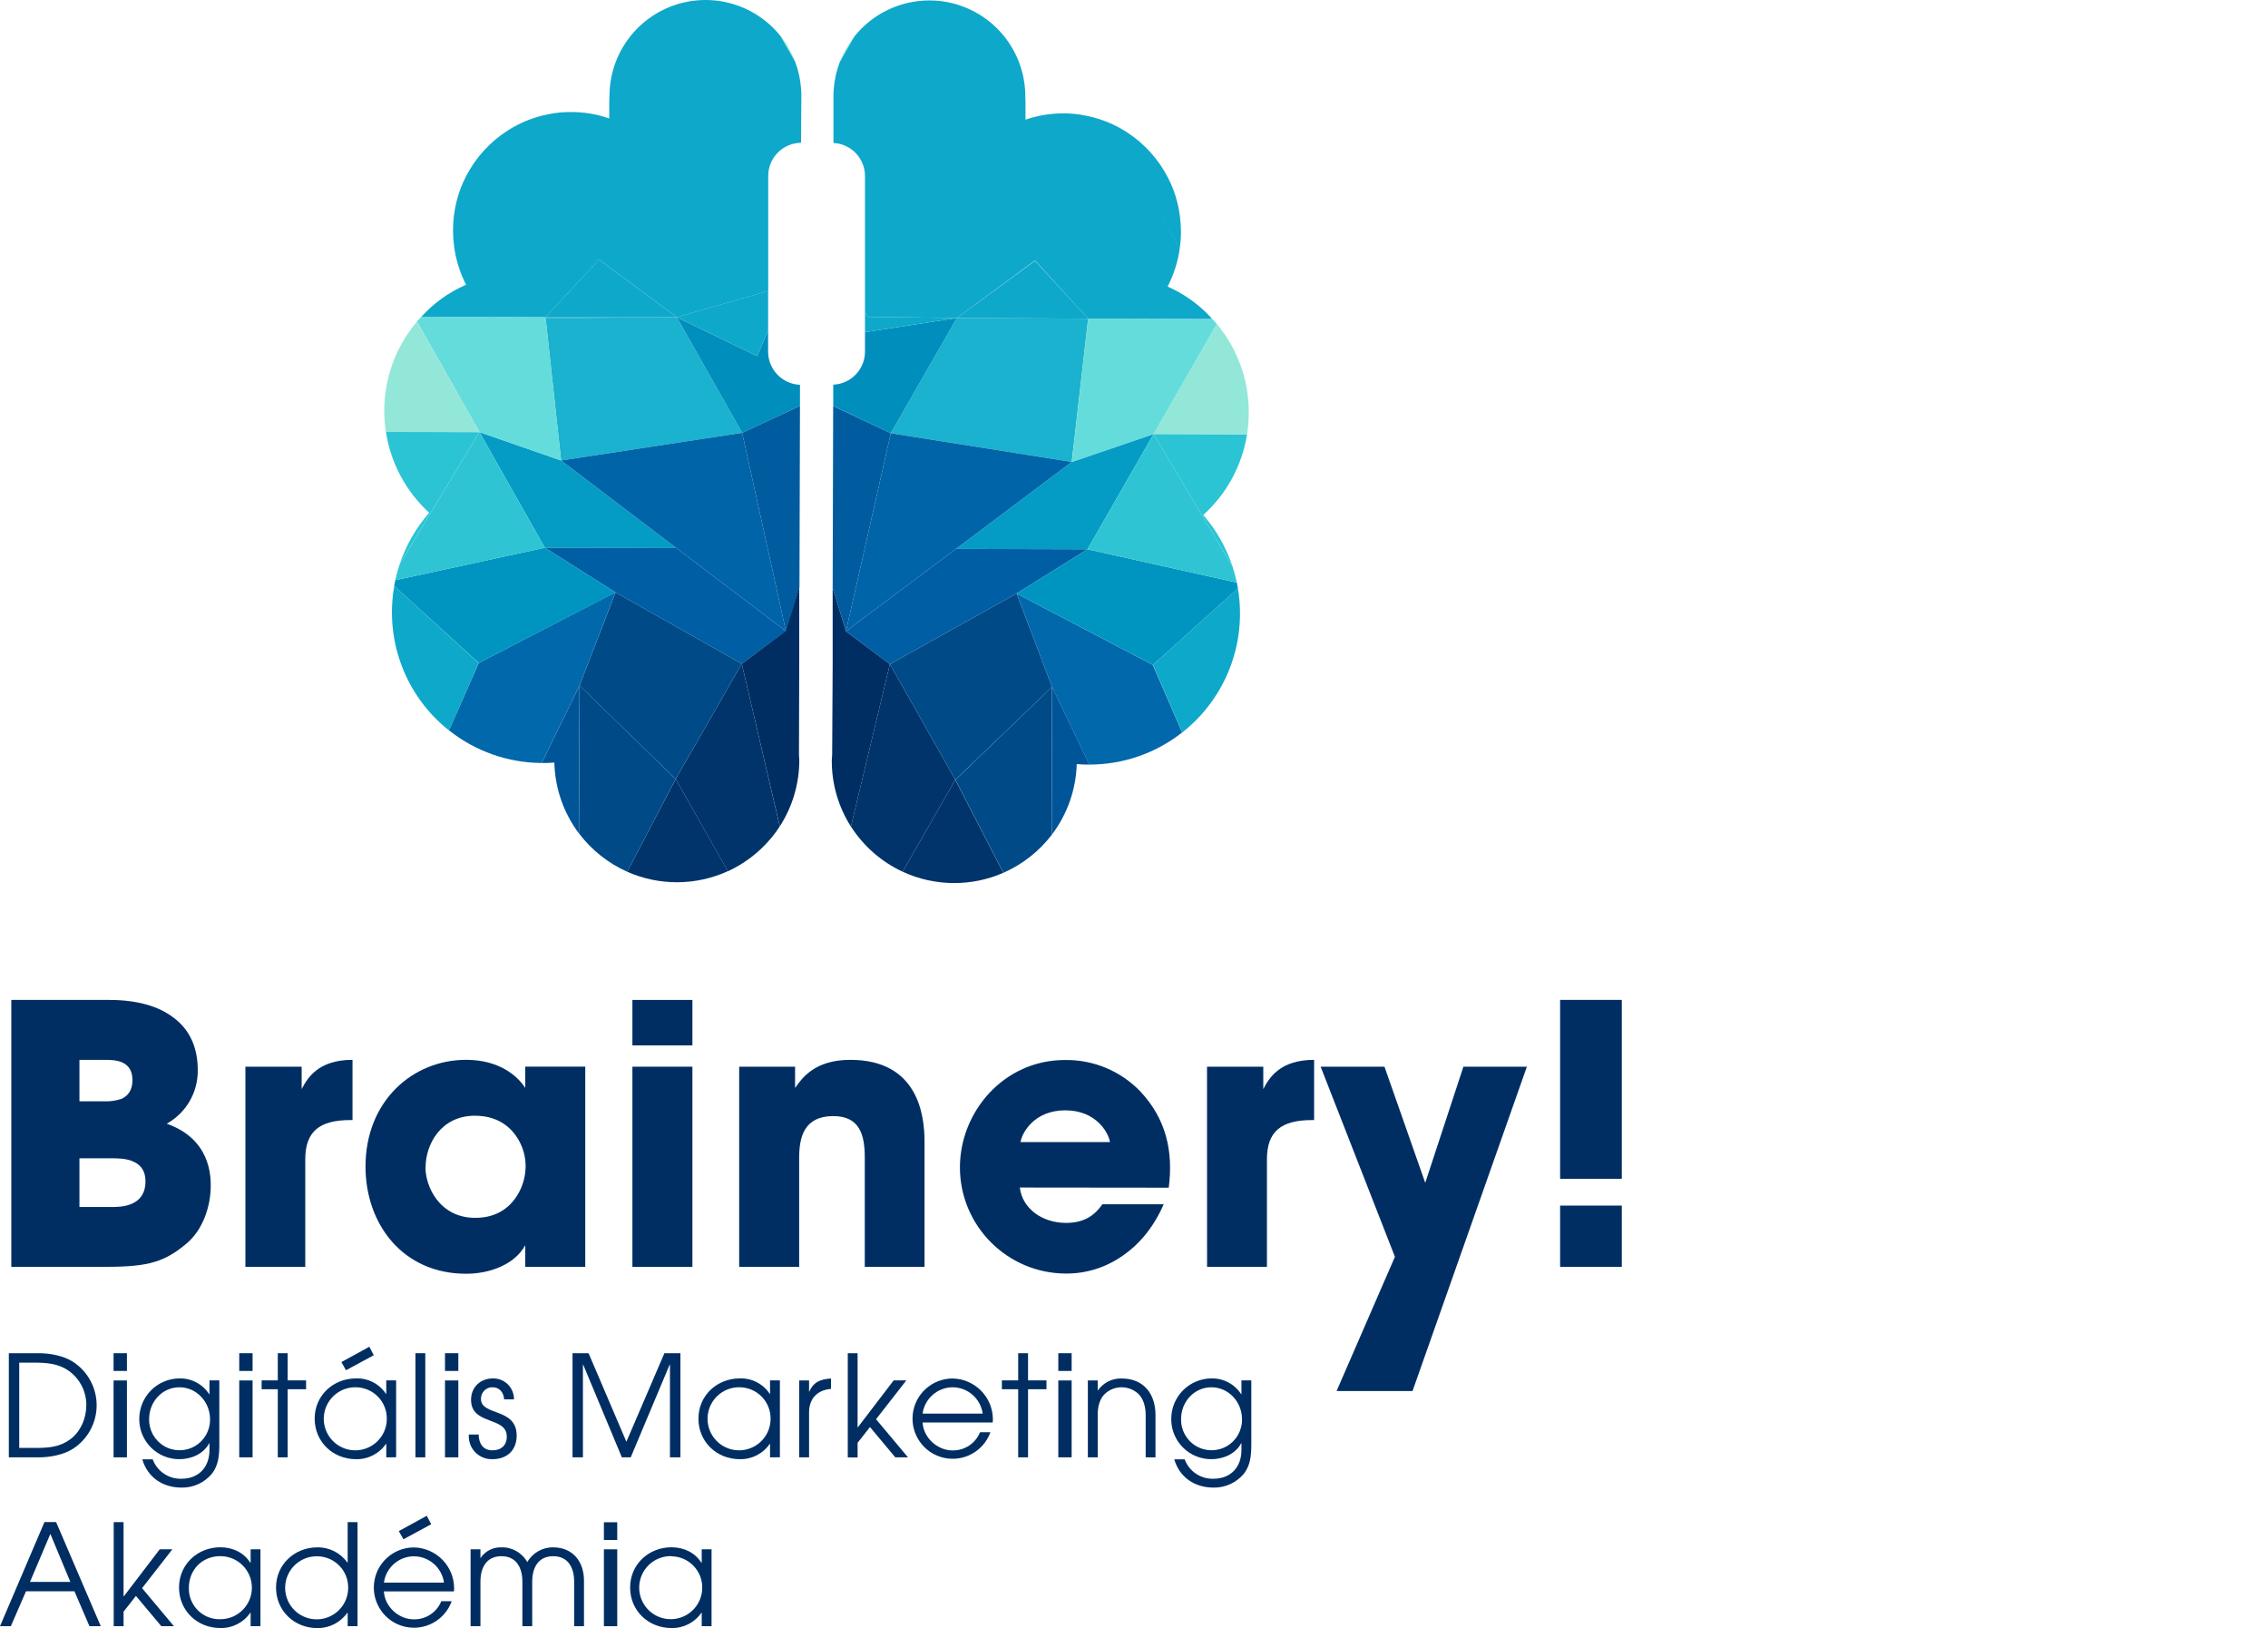 <?xml version="1.0" encoding="UTF-8"?> <svg xmlns="http://www.w3.org/2000/svg" xmlns:xlink="http://www.w3.org/1999/xlink" width="170px" height="122px" viewBox="0 0 170 122" version="1.1"><title>logo</title><g id="logo" stroke="none" stroke-width="1" fill="none" fill-rule="evenodd"><g id="Brainery__logo_szines" transform="translate(0, 0)"><path d="M5.474,108.561 C4.766,109.013 3.754,109.204 2.931,109.204 L0.662,109.204 L0.662,101.401 L2.931,101.401 C3.764,101.401 4.766,101.591 5.474,102.045 C6.578,102.761 7.244,103.988 7.244,105.303 C7.244,106.619 6.578,107.845 5.474,108.561 L5.474,108.561 Z M5.135,102.709 C4.365,102.171 3.48,102.108 2.563,102.108 L1.442,102.108 L1.442,108.497 L2.738,108.497 C3.656,108.497 4.484,108.423 5.248,107.865 C6.05,107.285 6.47,106.262 6.47,105.293 C6.476,104.264 5.977,103.299 5.135,102.709 L5.135,102.709 Z" id="Shape" fill="#002E63" fill-rule="nonzero"></path><path d="M8.513,102.73 L8.513,101.401 L9.513,101.401 L9.513,102.73 L8.513,102.73 Z M8.513,109.204 L8.513,103.442 L9.513,103.442 L9.513,109.204 L8.513,109.204 Z" id="Shape" fill="#002E63" fill-rule="nonzero"></path><path d="M15.906,110.405 C15.346,111.092 14.503,111.486 13.617,111.472 C12.22,111.472 11.066,110.723 10.666,109.352 L11.445,109.352 C11.777,110.252 12.648,110.838 13.606,110.807 C14.903,110.807 15.701,109.934 15.701,108.656 L15.701,108.149 L15.68,108.149 C15.258,108.951 14.331,109.342 13.454,109.342 C12.656,109.348 11.889,109.036 11.322,108.473 C10.756,107.911 10.438,107.145 10.439,106.347 C10.432,105.542 10.746,104.766 11.312,104.192 C11.878,103.618 12.648,103.293 13.454,103.289 C14.351,103.27 15.193,103.718 15.68,104.471 L15.701,104.471 L15.701,103.437 L16.44,103.437 L16.44,108.298 C16.433,109.055 16.379,109.773 15.906,110.405 Z M13.447,103.954 C12.152,103.954 11.178,105.05 11.178,106.326 C11.155,107.157 11.585,107.935 12.3,108.357 C13.016,108.779 13.905,108.779 14.62,108.357 C15.336,107.935 15.766,107.157 15.743,106.326 C15.736,105.061 14.746,103.954 13.447,103.954 L13.447,103.954 Z" id="Shape" fill="#002E63" fill-rule="nonzero"></path><path d="M17.933,102.73 L17.933,101.401 L18.933,101.401 L18.933,102.73 L17.933,102.73 Z M17.933,109.204 L17.933,103.442 L18.933,103.442 L18.933,109.204 L17.933,109.204 Z" id="Shape" fill="#002E63" fill-rule="nonzero"></path><polygon id="Path" fill="#002E63" fill-rule="nonzero" points="21.561 104.1 21.561 109.204 20.822 109.204 20.822 104.1 19.611 104.1 19.611 103.437 20.822 103.437 20.822 101.401 21.561 101.401 21.561 103.437 22.942 103.437 22.942 104.1"></polygon><path d="M28.953,109.204 L28.953,108.193 L28.932,108.193 C28.425,108.931 27.58,109.363 26.685,109.342 C24.957,109.342 23.586,108.044 23.586,106.304 C23.586,104.563 24.983,103.289 26.685,103.289 C27.585,103.257 28.436,103.696 28.932,104.448 L28.953,104.448 L28.953,103.437 L29.692,103.437 L29.692,109.199 L28.953,109.204 Z M26.683,103.954 C25.724,103.932 24.848,104.493 24.465,105.373 C24.082,106.252 24.269,107.276 24.938,107.963 C25.607,108.651 26.626,108.865 27.515,108.506 C28.405,108.147 28.989,107.286 28.993,106.326 C29.003,105.705 28.765,105.106 28.332,104.661 C27.899,104.215 27.306,103.961 26.685,103.954 L26.683,103.954 Z M25.936,102.677 L25.587,102.066 L27.682,100.918 L28.019,101.55 L25.936,102.677 Z" id="Shape" fill="#002E63" fill-rule="nonzero"></path><polygon id="Path" fill="#002E63" fill-rule="nonzero" points="31.139 109.204 31.139 101.401 31.878 101.401 31.878 109.204"></polygon><path d="M33.355,102.73 L33.355,101.401 L34.355,101.401 L34.355,102.73 L33.355,102.73 Z M33.355,109.204 L33.355,103.442 L34.355,103.442 L34.355,109.204 L33.355,109.204 Z" id="Shape" fill="#002E63" fill-rule="nonzero"></path><path d="M36.909,109.342 C36.433,109.358 35.972,109.175 35.636,108.837 C35.3,108.499 35.12,108.037 35.139,107.561 L35.139,107.496 L35.878,107.496 C35.888,108.161 36.204,108.678 36.911,108.678 C37.564,108.678 37.987,108.308 37.987,107.643 C37.987,106.115 35.308,106.822 35.308,104.891 C35.308,103.943 36.007,103.289 36.953,103.289 C37.372,103.282 37.775,103.446 38.071,103.742 C38.367,104.038 38.531,104.441 38.524,104.86 L37.788,104.86 C37.756,104.362 37.451,103.952 36.923,103.952 C36.692,103.946 36.468,104.035 36.303,104.198 C36.138,104.361 36.047,104.584 36.05,104.816 C36.05,106.134 38.729,105.448 38.729,107.58 C38.722,108.687 37.995,109.342 36.909,109.342 Z" id="Path" fill="#002E63" fill-rule="nonzero"></path><polygon id="Path" fill="#002E63" fill-rule="nonzero" points="50.217 109.204 50.217 102.255 50.196 102.255 47.277 109.204 46.612 109.204 43.712 102.255 43.694 102.255 43.694 109.204 42.914 109.204 42.914 101.401 44.117 101.401 46.952 108.036 49.8 101.401 51.001 101.401 51.001 109.204"></polygon><path d="M57.719,109.204 L57.719,108.193 L57.698,108.193 C57.192,108.931 56.346,109.363 55.451,109.342 C53.723,109.342 52.352,108.044 52.352,106.304 C52.352,104.563 53.749,103.289 55.451,103.289 C56.351,103.257 57.203,103.696 57.698,104.448 L57.719,104.448 L57.719,103.437 L58.458,103.437 L58.458,109.199 L57.719,109.204 Z M55.45,103.954 C54.491,103.932 53.614,104.493 53.231,105.373 C52.849,106.252 53.036,107.276 53.705,107.963 C54.374,108.651 55.392,108.865 56.282,108.506 C57.171,108.147 57.755,107.286 57.76,106.326 C57.769,105.705 57.531,105.106 57.098,104.661 C56.665,104.215 56.073,103.961 55.451,103.954 L55.45,103.954 Z" id="Shape" fill="#002E63" fill-rule="nonzero"></path><path d="M60.644,105.831 L60.644,109.204 L59.905,109.204 L59.905,103.442 L60.644,103.442 L60.644,104.275 L60.665,104.275 C60.981,103.536 61.538,103.348 62.287,103.294 L62.287,104.076 C61.276,104.154 60.644,104.797 60.644,105.831 Z" id="Path" fill="#002E63" fill-rule="nonzero"></path><polygon id="Path" fill="#002E63" fill-rule="nonzero" points="67.107 109.204 65.21 106.934 64.282 108.114 64.282 109.211 63.546 109.211 63.546 101.401 64.282 101.401 64.282 106.958 64.296 106.958 66.985 103.437 67.935 103.437 65.665 106.347 68.059 109.204"></polygon><path d="M74.407,106.59 L69.155,106.59 C69.21,107.728 70.264,108.685 71.392,108.685 C72.297,108.704 73.119,108.162 73.459,107.323 L74.238,107.323 C73.721,108.759 72.211,109.58 70.725,109.234 C69.24,108.888 68.248,107.484 68.418,105.968 C68.588,104.452 69.866,103.303 71.392,103.295 C73.076,103.319 74.428,104.694 74.423,106.379 C74.423,106.452 74.407,106.515 74.407,106.59 Z M71.402,103.954 C70.267,103.961 69.31,104.8 69.155,105.925 L73.658,105.925 C73.501,104.798 72.54,103.958 71.402,103.954 L71.402,103.954 Z" id="Shape" fill="#002E63" fill-rule="nonzero"></path><polygon id="Path" fill="#002E63" fill-rule="nonzero" points="77.058 104.1 77.058 109.204 76.319 109.204 76.319 104.1 75.097 104.1 75.097 103.437 76.319 103.437 76.319 101.401 77.058 101.401 77.058 103.437 78.439 103.437 78.439 104.1"></polygon><path d="M79.326,102.73 L79.326,101.401 L80.326,101.401 L80.326,102.73 L79.326,102.73 Z M79.326,109.204 L79.326,103.442 L80.326,103.442 L80.326,109.204 L79.326,109.204 Z" id="Shape" fill="#002E63" fill-rule="nonzero"></path><path d="M85.875,109.204 L85.875,106.031 C85.875,105.483 85.737,104.839 85.326,104.448 C84.619,103.789 83.523,103.789 82.816,104.448 C82.416,104.828 82.28,105.45 82.28,105.979 L82.28,109.204 L81.541,109.204 L81.541,103.442 L82.28,103.442 L82.28,104.179 L82.301,104.179 C82.705,103.606 83.37,103.274 84.071,103.294 C85.726,103.294 86.611,104.444 86.611,106.037 L86.611,109.209 L85.875,109.204 Z" id="Path" fill="#002E63" fill-rule="nonzero"></path><path d="M93.258,110.405 C92.699,111.092 91.855,111.485 90.969,111.472 C89.573,111.472 88.418,110.723 88.017,109.352 L88.797,109.352 C89.129,110.252 90,110.838 90.959,110.807 C92.256,110.807 93.054,109.934 93.054,108.656 L93.054,108.149 L93.033,108.149 C92.61,108.951 91.683,109.342 90.807,109.342 C90.009,109.348 89.241,109.036 88.675,108.473 C88.109,107.911 87.791,107.145 87.792,106.347 C87.785,105.542 88.099,104.766 88.664,104.192 C89.23,103.618 90.001,103.293 90.807,103.289 C91.704,103.27 92.546,103.718 93.033,104.471 L93.054,104.471 L93.054,103.437 L93.793,103.437 L93.793,108.298 C93.786,109.055 93.731,109.773 93.258,110.405 Z M90.8,103.954 C89.504,103.954 88.53,105.05 88.53,106.326 C88.507,107.157 88.937,107.935 89.653,108.357 C90.369,108.779 91.257,108.779 91.973,108.357 C92.689,107.935 93.119,107.157 93.096,106.326 C93.089,105.061 92.097,103.954 90.8,103.954 Z" id="Shape" fill="#002E63" fill-rule="nonzero"></path><path d="M6.706,121.857 L5.578,119.238 L1.95,119.238 L0.812,121.857 L-4.96229224e-15,121.857 L3.333,114.054 L4.206,114.054 L7.553,121.857 L6.706,121.857 Z M3.775,114.941 L2.247,118.539 L5.273,118.539 L3.775,114.941 Z" id="Shape" fill="#002E63" fill-rule="nonzero"></path><polygon id="Path" fill="#002E63" fill-rule="nonzero" points="12.092 121.857 10.189 119.587 9.262 120.769 9.262 121.857 8.524 121.857 8.524 114.059 9.262 114.059 9.262 119.617 9.283 119.617 11.972 116.095 12.92 116.095 10.65 119.006 13.037 121.857"></polygon><path d="M18.786,121.857 L18.786,120.846 L18.764,120.846 C18.258,121.584 17.413,122.016 16.518,121.995 C14.79,121.995 13.419,120.697 13.419,118.958 C13.419,117.219 14.816,115.943 16.518,115.943 C17.426,115.943 18.264,116.322 18.764,117.102 L18.786,117.102 L18.786,116.095 L19.523,116.095 L19.523,121.857 L18.786,121.857 Z M16.517,116.607 C15.146,116.607 14.156,117.63 14.156,118.99 C14.141,119.619 14.386,120.227 14.833,120.67 C15.279,121.114 15.889,121.353 16.518,121.333 C17.823,121.333 18.881,120.275 18.881,118.971 C18.881,117.666 17.823,116.608 16.518,116.608 L16.517,116.607 Z" id="Shape" fill="#002E63" fill-rule="nonzero"></path><path d="M26.06,121.857 L26.06,120.846 L26.039,120.846 C25.525,121.577 24.684,122.009 23.79,122 C22.06,122 20.69,120.703 20.69,118.964 C20.69,117.225 22.086,115.948 23.79,115.948 C24.681,115.935 25.521,116.36 26.036,117.087 L26.06,117.087 L26.06,114.059 L26.799,114.059 L26.799,121.857 L26.06,121.857 Z M23.79,116.619 C22.831,116.597 21.954,117.157 21.571,118.037 C21.187,118.916 21.374,119.94 22.043,120.628 C22.712,121.315 23.73,121.53 24.62,121.171 C25.51,120.812 26.094,119.951 26.098,118.992 C26.109,118.37 25.871,117.771 25.438,117.325 C25.004,116.88 24.412,116.626 23.79,116.619 L23.79,116.619 Z" id="Shape" fill="#002E63" fill-rule="nonzero"></path><path d="M34.029,119.248 L28.777,119.248 C28.831,120.387 29.884,121.343 31.012,121.343 C31.917,121.363 32.74,120.821 33.079,119.982 L33.859,119.982 C33.343,121.417 31.834,122.239 30.348,121.894 C28.862,121.549 27.869,120.146 28.039,118.629 C28.208,117.113 29.486,115.964 31.012,115.955 C32.697,115.98 34.048,117.358 34.039,119.044 C34.039,119.11 34.029,119.175 34.029,119.248 Z M31.022,116.619 C29.887,116.626 28.931,117.466 28.777,118.59 L33.28,118.59 C33.121,117.464 32.16,116.624 31.022,116.619 Z M30.242,115.344 L29.892,114.731 L31.988,113.583 L32.325,114.215 L30.242,115.344 Z" id="Shape" fill="#002E63" fill-rule="nonzero"></path><path d="M43.036,121.857 L43.036,118.52 C43.036,117.497 42.603,116.612 41.465,116.612 C40.326,116.612 39.893,117.497 39.893,118.52 L39.893,121.857 L39.155,121.857 L39.155,118.52 C39.155,117.497 38.722,116.612 37.583,116.612 C36.445,116.612 36.012,117.497 36.012,118.52 L36.012,121.857 L35.273,121.857 L35.273,116.095 L36.012,116.095 L36.012,116.759 C36.358,116.232 36.954,115.925 37.583,115.948 C38.386,115.927 39.133,116.354 39.523,117.055 C39.92,116.361 40.663,115.937 41.463,115.948 C42.938,115.948 43.773,117.022 43.773,118.436 L43.773,121.857 L43.036,121.857 Z" id="Path" fill="#002E63" fill-rule="nonzero"></path><path d="M45.266,115.397 L45.266,114.068 L46.266,114.068 L46.266,115.397 L45.266,115.397 Z M45.266,121.857 L45.266,116.095 L46.266,116.095 L46.266,121.857 L45.266,121.857 Z" id="Shape" fill="#002E63" fill-rule="nonzero"></path><path d="M52.599,121.857 L52.599,120.846 L52.576,120.846 C52.07,121.583 51.226,122.016 50.332,121.995 C48.602,121.995 47.231,120.697 47.231,118.958 C47.231,117.219 48.628,115.943 50.332,115.943 C51.238,115.943 52.078,116.322 52.576,117.102 L52.599,117.102 L52.599,116.095 L53.335,116.095 L53.335,121.857 L52.599,121.857 Z M50.329,116.607 C49.37,116.585 48.493,117.145 48.109,118.024 C47.726,118.904 47.912,119.928 48.581,120.615 C49.25,121.303 50.269,121.518 51.158,121.159 C52.048,120.8 52.632,119.939 52.637,118.979 C52.651,117.695 51.624,116.64 50.339,116.619 L50.329,116.607 Z" id="Shape" fill="#002E63" fill-rule="nonzero"></path><path d="M0.847,74.929 L8.199,74.929 C10.254,74.929 11.904,75.39 13.039,76.28 C14.202,77.153 14.823,78.47 14.823,80.174 C14.852,81.843 13.958,83.392 12.498,84.202 C15.715,85.337 15.796,88.013 15.796,88.851 C15.796,90.445 15.174,92.203 13.957,93.204 C12.12,94.744 10.795,94.934 7.417,94.934 L0.847,94.934 L0.847,74.929 Z M5.955,82.526 L7.768,82.526 C8.226,82.549 8.685,82.485 9.119,82.337 C9.578,82.121 9.929,81.716 9.929,80.93 C9.929,80.174 9.58,79.795 9.147,79.606 C8.714,79.418 8.173,79.418 7.768,79.418 L5.955,79.418 L5.955,82.526 Z M5.955,90.445 L8.363,90.445 C8.686,90.445 9.336,90.445 9.875,90.203 C10.443,89.96 10.903,89.473 10.903,88.526 C10.903,87.654 10.47,87.229 9.929,87.013 C9.416,86.796 8.768,86.796 8.358,86.796 L5.955,86.796 L5.955,90.445 Z" id="Shape" fill="#002E63" fill-rule="nonzero"></path><path d="M18.394,79.931 L22.612,79.931 L22.612,81.606 C23.043,80.795 23.834,79.418 26.423,79.418 L26.423,83.931 L26.261,83.931 C23.963,83.931 22.881,84.769 22.881,86.878 L22.881,94.934 L18.394,94.934 L18.394,79.931 Z" id="Path" fill="#002E63" fill-rule="nonzero"></path><path d="M43.869,94.934 L39.371,94.934 L39.371,93.312 C38.561,94.772 36.696,95.447 34.938,95.447 C30.181,95.447 27.397,91.716 27.397,87.416 C27.397,82.496 30.938,79.416 34.938,79.416 C37.398,79.416 38.779,80.605 39.371,81.523 L39.371,79.929 L43.869,79.929 L43.869,94.934 Z M31.893,87.5 C31.893,88.877 32.92,91.257 35.623,91.257 C37.218,91.257 38.191,90.501 38.765,89.581 C39.128,89.002 39.342,88.342 39.387,87.66 C39.438,86.981 39.307,86.299 39.01,85.686 C38.523,84.659 37.496,83.605 35.603,83.605 C33.035,83.605 31.9,85.768 31.9,87.47 L31.893,87.5 Z" id="Shape" fill="#002E63" fill-rule="nonzero"></path><path d="M47.403,74.929 L51.9,74.929 L51.9,78.335 L47.403,78.335 L47.403,74.929 Z M47.403,79.931 L51.9,79.931 L51.9,94.934 L47.403,94.934 L47.403,79.931 Z" id="Shape" fill="#002E63" fill-rule="nonzero"></path><path d="M55.406,79.931 L59.596,79.931 L59.596,81.525 C60.11,80.795 61.056,79.418 63.732,79.418 C68.796,79.418 69.3,83.526 69.3,85.553 L69.3,94.934 L64.82,94.934 L64.82,86.742 C64.82,85.094 64.471,83.634 62.468,83.634 C60.253,83.634 59.902,85.228 59.902,86.777 L59.902,94.934 L55.406,94.934 L55.406,79.931 Z" id="Path" fill="#002E63" fill-rule="nonzero"></path><path d="M76.441,88.986 C76.63,90.581 78.144,91.636 79.902,91.636 C81.333,91.636 82.091,91.014 82.631,90.239 L87.226,90.239 C86.496,91.915 85.442,93.207 84.172,94.08 C82.926,94.968 81.432,95.441 79.902,95.432 C75.515,95.425 71.96,91.871 71.952,87.484 C71.952,83.294 75.252,79.43 79.82,79.43 C81.961,79.396 84.019,80.258 85.496,81.808 C87.388,83.835 87.958,86.241 87.605,88.998 L76.441,88.986 Z M83.198,85.581 C83.092,84.883 82.171,83.201 79.848,83.201 C77.524,83.201 76.604,84.877 76.495,85.581 L83.198,85.581 Z" id="Shape" fill="#002E63" fill-rule="nonzero"></path><path d="M90.473,79.931 L94.69,79.931 L94.69,81.606 C95.123,80.795 95.912,79.418 98.501,79.418 L98.501,83.931 L98.342,83.931 C96.045,83.931 94.964,84.769 94.964,86.878 L94.964,94.934 L90.477,94.934 L90.473,79.931 Z" id="Path" fill="#002E63" fill-rule="nonzero"></path><polygon id="Path" fill="#002E63" fill-rule="nonzero" points="104.558 94.176 98.99 79.931 103.774 79.931 106.83 88.635 109.691 79.931 114.449 79.931 105.878 104.233 100.186 104.233"></polygon><path d="M121.564,88.334 L116.94,88.334 L116.94,74.926 L121.564,74.926 L121.564,88.334 Z M121.564,94.931 L116.94,94.931 L116.94,90.339 L121.564,90.339 L121.564,94.931 Z" id="Shape" fill="#002E63" fill-rule="nonzero"></path><polygon id="Path" points="81.564 23.879 77.58 19.518 71.725 23.827 77.58 19.542"></polygon><polygon id="Path" points="84.221 23.888 81.564 23.879 71.725 23.827 71.725 23.827 81.564 23.879"></polygon><polygon id="Path" points="86.468 32.522 86.468 32.522 86.751 32.029"></polygon><polygon id="Path" points="35.933 32.377 35.933 32.377 35.656 31.888"></polygon><polygon id="Path" fill="#1AB2CE" fill-rule="nonzero" points="40.897 23.841 42.058 34.505 55.631 32.433 50.725 23.767 50.725 23.767"></polygon><polygon id="Path" fill="#049CC4" fill-rule="nonzero" points="42.058 34.505 35.933 32.377 40.838 41.042 50.697 41.07"></polygon><polygon id="Path" fill="#0064A9" fill-rule="nonzero" points="50.697 41.07 58.907 47.291 55.631 32.433 42.058 34.505"></polygon><polygon id="Path" fill="#005EA4" fill-rule="nonzero" points="40.838 41.042 46.135 44.391 55.602 49.737 58.907 47.291 50.697 41.07"></polygon><path d="M57.576,26.353 L57.576,24.782 L56.745,26.681 L50.725,23.767 L55.631,32.433 L59.963,30.419 L59.963,28.834 C58.631,28.781 57.578,27.686 57.576,26.353 L57.576,26.353 Z" id="Path" fill="#008EBD" fill-rule="nonzero"></path><polygon id="Path" fill="#005C9F" fill-rule="nonzero" points="58.907 47.291 59.925 44.036 59.925 44.036 59.925 44.036 59.963 30.419 55.631 32.433"></polygon><path d="M55.602,49.737 L58.453,61.916 L58.453,61.916 L58.453,61.916 C59.408,60.437 59.914,58.712 59.912,56.951 C59.912,56.817 59.888,56.68 59.888,56.546 L59.907,49.752 L59.907,47.676 L59.907,46.041 L59.907,44.033 L58.889,47.287 L55.602,49.737 Z" id="Path" fill="#002E63" fill-rule="nonzero"></path><polygon id="Path" fill="#002E63" fill-rule="nonzero" points="58.907 47.291 59.925 44.036 59.925 44.036"></polygon><path d="M50.648,58.374 L54.557,65.288 C55.763,64.734 56.835,63.927 57.7,62.92 C57.972,62.606 58.222,62.273 58.447,61.923 L55.602,49.737 L50.648,58.374 Z" id="Path" fill="#00346B" fill-rule="nonzero"></path><polygon id="Path" fill="#00346B" fill-rule="nonzero" points="55.602 49.737 58.451 61.918 58.453 61.916"></polygon><path d="M47.011,65.323 C49.417,66.387 52.164,66.372 54.557,65.281 L50.648,58.374 L47.011,65.323 Z" id="Path" fill="#00346B" fill-rule="nonzero"></path><polygon id="Path" fill="#004A88" fill-rule="nonzero" points="46.135 44.391 43.438 51.367 50.648 58.374 55.602 49.737"></polygon><path d="M47.011,65.323 L50.645,58.374 L43.443,51.367 L43.401,62.456 C44.345,63.699 45.586,64.685 47.011,65.323 Z" id="Path" fill="#004A88" fill-rule="nonzero"></path><path d="M40.644,57.176 C40.953,57.176 41.252,57.166 41.552,57.141 C41.598,59.062 42.243,60.919 43.396,62.456 L43.438,51.367 L40.604,57.176 L40.644,57.176 Z" id="Path" fill="#005598" fill-rule="nonzero"></path><path d="M35.885,49.679 L35.885,49.679 L35.885,49.679 L33.655,54.728 C35.632,56.299 38.079,57.159 40.604,57.173 L43.438,51.364 L46.135,44.38 L35.885,49.679 Z" id="Path" fill="#0068AB" fill-rule="nonzero"></path><path d="M40.838,41.042 L29.629,43.476 C29.597,43.619 29.571,43.764 29.545,43.909 L35.885,49.679 L46.139,44.391 L40.838,41.042 Z" id="Path" fill="#0094C0" fill-rule="nonzero"></path><path d="M35.881,49.686 L29.552,43.914 C28.827,48.003 30.404,52.16 33.658,54.739 L33.658,54.739 L33.658,54.739 L35.881,49.686 Z" id="Path" fill="#0EA8CA" fill-rule="nonzero"></path><polygon id="Path" fill="#0EA8CA" fill-rule="nonzero" points="35.881 49.686 33.651 54.727 33.651 54.727"></polygon><path d="M35.933,32.377 L35.933,32.377 L29.955,42.285 L29.955,42.285 C29.825,42.676 29.716,43.074 29.629,43.477 L40.838,41.044 L35.933,32.377 Z" id="Path" fill="#2EC4D4" fill-rule="nonzero"></path><path d="M28.927,32.357 C29.283,34.691 30.428,36.831 32.171,38.423 C31.183,39.55 30.429,40.862 29.954,42.283 L35.93,32.377 L28.927,32.357 Z" id="Path" fill="#2AC4D4" fill-rule="nonzero"></path><polygon id="Path" fill="#2AC4D4" fill-rule="nonzero" points="35.933 32.377 35.933 32.377 29.957 42.283 29.955 42.285"></polygon><path d="M35.933,32.377 L42.058,34.507 L40.901,23.841 L40.901,23.841 L40.866,23.764 L31.584,23.734 C31.467,23.85 31.355,23.972 31.251,24.099 L35.663,31.888 L35.933,32.377 Z" id="Path" fill="#64DCDC" fill-rule="nonzero"></path><path d="M35.933,32.377 L35.663,31.888 L31.246,24.108 L31.246,24.108 L31.246,24.108 C29.672,25.967 28.806,28.322 28.801,30.758 C28.799,31.298 28.839,31.837 28.922,32.37 L35.928,32.389 L35.933,32.377 Z" id="Path" fill="#93E7D9" fill-rule="nonzero"></path><polygon id="Path" fill="#93E7D9" fill-rule="nonzero" points="35.663 31.888 31.258 24.103 31.258 24.103"></polygon><path d="M58.517,2.715 L59.607,4.635 C59.345,3.943 58.978,3.295 58.517,2.715 L58.517,2.715 Z" id="Path" fill="#8DE7DB" fill-rule="nonzero"></path><path d="M50.723,23.767 L40.888,23.767 L44.904,19.453 L50.732,23.771 L50.732,23.771 L57.583,21.803 L57.583,13.178 C57.587,11.818 58.683,10.713 60.043,10.699 L60.064,7.541 C60.064,7.425 60.064,7.31 60.064,7.191 C60.064,7.017 60.064,6.842 60.047,6.678 C60,5.98 59.851,5.292 59.605,4.637 L58.516,2.716 C56.616,0.329 53.417,-0.601 50.533,0.395 C47.649,1.391 45.706,4.097 45.685,7.148 C45.685,7.301 45.669,7.453 45.667,7.603 L45.667,8.874 C44.752,8.556 43.79,8.394 42.821,8.396 C42.253,8.388 41.686,8.441 41.129,8.555 C40.328,8.709 39.552,8.974 38.823,9.342 C38.568,9.472 38.32,9.611 38.079,9.765 C36.739,10.615 35.651,11.809 34.928,13.222 C34.623,13.805 34.389,14.423 34.229,15.062 C34.052,15.771 33.961,16.498 33.957,17.229 C33.957,17.638 33.984,18.046 34.037,18.451 L34.048,18.451 L34.037,18.468 C34.171,19.468 34.474,20.438 34.935,21.335 C33.66,21.888 32.518,22.705 31.584,23.734 L40.857,23.76 L40.888,23.76 L50.723,23.767 Z" id="Path" fill="#0EA8CA" fill-rule="nonzero"></path><polygon id="Path" fill="#0EA8CA" fill-rule="nonzero" points="50.722 23.767 40.888 23.764 40.897 23.841 50.725 23.767"></polygon><polygon id="Path" fill="#0EA8CA" fill-rule="nonzero" points="50.725 23.767 50.725 23.767 56.745 26.681 57.576 24.782 57.576 21.8"></polygon><polygon id="Path" fill="#0EA8CA" fill-rule="nonzero" points="40.897 23.841 40.888 23.764 40.857 23.764 40.89 23.841"></polygon><polygon id="Path" fill="#0EA8CA" fill-rule="nonzero" points="44.897 19.45 40.888 23.764 50.722 23.767 50.725 23.767"></polygon><polygon id="Path" fill="#1AB2CE" fill-rule="nonzero" points="81.564 23.879 71.725 23.827 71.725 23.827 66.77 32.464 80.333 34.615"></polygon><polygon id="Path" fill="#049CC4" fill-rule="nonzero" points="71.656 41.131 81.515 41.159 86.468 32.522 80.333 34.615"></polygon><polygon id="Path" fill="#0064A9" fill-rule="nonzero" points="80.333 34.615 66.77 32.464 63.409 47.303 71.656 41.131"></polygon><polygon id="Path" fill="#005EA4" fill-rule="nonzero" points="63.409 47.303 66.701 49.768 76.199 44.476 81.515 41.159 71.656 41.131"></polygon><path d="M71.725,23.827 L64.836,24.888 L64.836,26.353 C64.83,27.68 63.782,28.769 62.456,28.825 L62.456,30.419 L66.77,32.464 L71.725,23.827 Z" id="Path" fill="#008EBD" fill-rule="nonzero"></path><polygon id="Path" fill="#005C9F" fill-rule="nonzero" points="66.77 32.464 62.451 30.426 62.413 44.043 63.409 47.303"></polygon><path d="M66.701,49.768 L63.409,47.305 L62.413,44.045 L62.413,46.053 L62.413,47.689 L62.413,49.765 L62.376,56.558 C62.376,56.693 62.35,56.829 62.348,56.963 C62.336,58.725 62.834,60.452 63.781,61.937 L63.781,61.937 L63.781,61.937 L66.701,49.768 Z" id="Path" fill="#002E63" fill-rule="nonzero"></path><path d="M63.781,61.932 C64.725,63.406 66.069,64.581 67.656,65.319 L71.605,58.433 L66.701,49.768 L63.781,61.932 Z" id="Path" fill="#00346B" fill-rule="nonzero"></path><polygon id="Path" fill="#00346B" fill-rule="nonzero" points="63.781 61.932 63.781 61.932 66.701 49.768"></polygon><path d="M71.497,66.17 C72.772,66.176 74.035,65.915 75.203,65.403 L71.605,58.433 L67.656,65.319 C68.859,65.877 70.17,66.167 71.497,66.17 L71.497,66.17 Z" id="Path" fill="#00346B" fill-rule="nonzero"></path><polygon id="Path" fill="#004A88" fill-rule="nonzero" points="66.701 49.768 71.605 58.433 78.856 51.469 76.199 44.476"></polygon><path d="M71.614,58.433 L75.209,65.403 C76.637,64.774 77.884,63.795 78.835,62.557 L78.856,51.469 L71.614,58.433 Z" id="Path" fill="#004A88" fill-rule="nonzero"></path><path d="M78.835,62.557 C79.995,61.028 80.65,59.175 80.708,57.256 C81.009,57.281 81.307,57.295 81.614,57.295 L81.656,57.295 L78.863,51.47 L78.835,62.557 Z" id="Path" fill="#005598" fill-rule="nonzero"></path><path d="M78.856,51.469 L81.649,57.293 C84.175,57.295 86.627,56.447 88.612,54.885 L86.412,49.833 L86.412,49.824 L76.199,44.476 L78.856,51.469 Z" id="Path" fill="#0068AB" fill-rule="nonzero"></path><path d="M76.199,44.476 L86.419,49.824 L92.79,44.09 C92.766,43.945 92.74,43.8 92.71,43.657 L81.515,41.159 L76.199,44.476 Z" id="Path" fill="#0094C0" fill-rule="nonzero"></path><path d="M88.619,54.885 L88.619,54.885 C91.881,52.321 93.479,48.179 92.787,44.089 L86.418,49.824 L88.619,54.887 L88.619,54.885 Z" id="Path" fill="#0EA8CA" fill-rule="nonzero"></path><polygon id="Path" fill="#0EA8CA" fill-rule="nonzero" points="88.619 54.885 88.619 54.885 86.418 49.822 86.418 49.822"></polygon><path d="M86.47,32.522 L86.47,32.522 L81.515,41.159 L92.71,43.657 C92.625,43.254 92.517,42.855 92.389,42.463 L92.389,42.463 L86.47,32.522 Z" id="Path" fill="#2EC4D4" fill-rule="nonzero"></path><path d="M93.475,32.543 L86.47,32.522 L92.389,42.461 C91.92,41.038 91.174,39.721 90.192,38.589 C91.946,37.008 93.105,34.874 93.475,32.543 L93.475,32.543 Z" id="Path" fill="#2AC4D4" fill-rule="nonzero"></path><polygon id="Path" fill="#2AC4D4" fill-rule="nonzero" points="86.468 32.522 92.389 42.463 92.389 42.461 86.47 32.522"></polygon><path d="M84.221,23.888 L81.564,23.888 L80.342,34.622 L86.477,32.527 L86.76,32.034 L91.208,24.279 C91.104,24.151 90.993,24.028 90.875,23.912 L90.875,23.912 L84.221,23.888 Z" id="Path" fill="#64DCDC" fill-rule="nonzero"></path><path d="M86.751,32.029 L86.47,32.522 L86.47,32.522 L93.475,32.543 C93.561,32.01 93.604,31.471 93.604,30.931 C93.615,28.496 92.765,26.135 91.203,24.267 L91.203,24.267 L91.203,24.267 L86.751,32.029 Z" id="Path" fill="#93E7D9" fill-rule="nonzero"></path><polygon id="Path" fill="#93E7D9" fill-rule="nonzero" points="86.468 32.522 86.47 32.522 86.468 32.522"></polygon><polygon id="Path" fill="#93E7D9" fill-rule="nonzero" points="91.203 24.279 91.203 24.279 86.755 32.034"></polygon><path d="M62.956,4.644 L64.052,2.732 C63.591,3.309 63.221,3.954 62.956,4.644 Z" id="Path" fill="#8DE7DB" fill-rule="nonzero"></path><polygon id="Path" fill="#0EA8CA" fill-rule="nonzero" points="77.58 19.542 71.725 23.827 81.564 23.879"></polygon><path d="M64.836,13.175 L64.836,23.373 L65.051,23.746 L71.725,23.827 L71.725,23.827 L77.58,19.518 L81.564,23.883 L84.221,23.883 L90.866,23.902 C89.935,22.864 88.794,22.036 87.518,21.473 C87.982,20.578 88.291,19.61 88.431,18.612 L86.51,15.217 L88.431,18.601 C88.488,18.196 88.517,17.788 88.518,17.379 C88.518,16.648 88.431,15.919 88.258,15.209 C88.102,14.569 87.872,13.951 87.572,13.365 C86.856,11.949 85.776,10.749 84.441,9.891 C84.2,9.737 83.954,9.594 83.699,9.463 C82.975,9.094 82.204,8.827 81.407,8.67 C80.851,8.551 80.285,8.493 79.717,8.496 C78.747,8.491 77.784,8.65 76.867,8.967 L76.867,7.694 C76.867,7.544 76.853,7.392 76.853,7.238 C76.858,4.182 74.931,1.456 72.048,0.441 C69.165,-0.573 65.955,0.345 64.045,2.73 L64.045,2.73 L62.947,4.651 L62.947,4.651 C62.696,5.304 62.543,5.991 62.493,6.689 C62.479,6.858 62.472,7.03 62.472,7.202 C62.472,7.317 62.472,7.432 62.472,7.551 L62.472,10.715 C63.788,10.778 64.825,11.857 64.836,13.175 Z" id="Path" fill="#0EA8CA" fill-rule="nonzero"></path><polygon id="Path" fill="#0EA8CA" fill-rule="nonzero" points="65.051 23.746 64.836 23.373 64.836 24.888 71.725 23.827 71.725 23.827"></polygon><polygon id="Path" fill="#0EA8CA" fill-rule="nonzero" points="90.866 23.907 90.866 23.907 84.221 23.888"></polygon><polygon id="Path" fill="#0EA8CA" fill-rule="nonzero" points="64.054 2.73 64.054 2.73 62.957 4.642 62.957 4.642"></polygon></g></g></svg> 